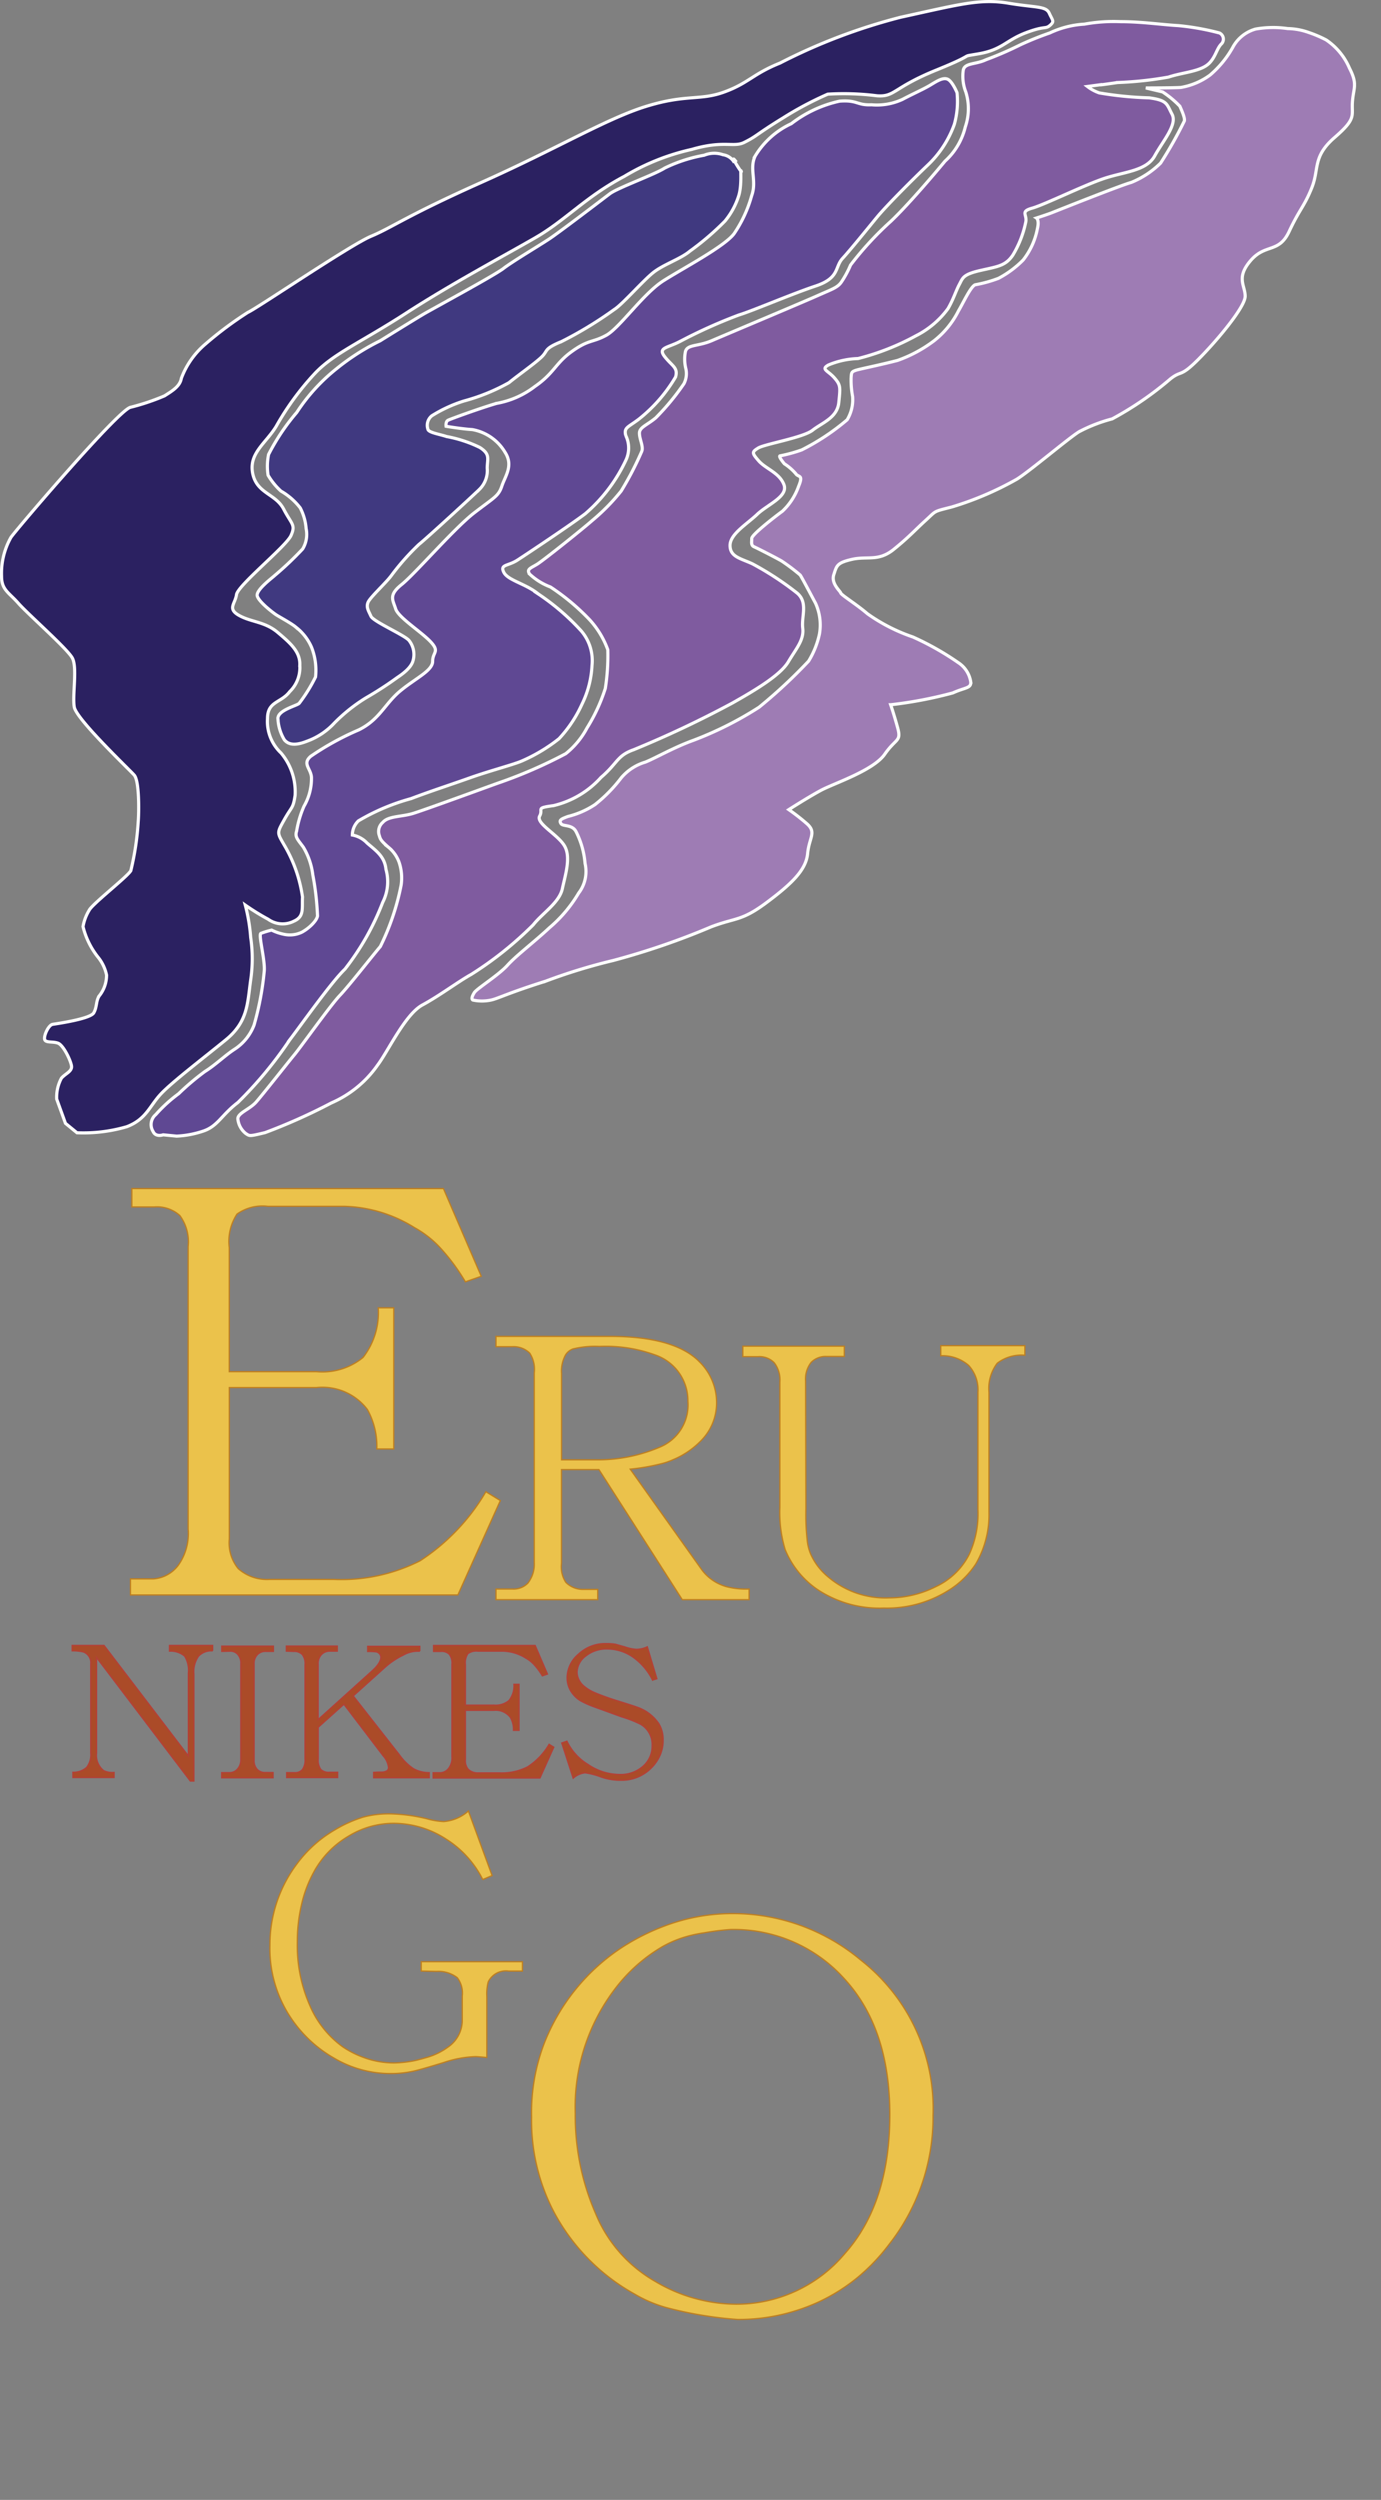 <svg xmlns="http://www.w3.org/2000/svg" xmlns:xlink="http://www.w3.org/1999/xlink" width="84" height="152" viewBox="0 0 84 152">
  <rect x="0" y="0" width="84" height="152" fill="#808080" stroke="none"/>
  <defs>
    <clipPath id="clip-path">
      <rect id="長方形_439" data-name="長方形 439" width="82.483" height="141.069" fill="none"/>
    </clipPath>
    <clipPath id="clip-logow">
      <rect width="84" height="152"/>
    </clipPath>
  </defs>
  <g id="logow" clip-path="url(#clip-logow)">
    <g id="グループ_2" data-name="グループ 2">
      <g id="グループ_1" data-name="グループ 1" clip-path="url(#clip-path)">
        <path id="パス_1" data-name="パス 1" d="M4.682,68.875l-.7-.574-.533-1.474a2.428,2.428,0,0,1,.287-1.27c.246-.286.655-.409.614-.737s-.491-1.269-.819-1.392-.778,0-.819-.246.246-.86.492-.9,2.293-.327,2.5-.7.123-.7.328-1.024a2.006,2.006,0,0,0,.45-1.27,2.552,2.552,0,0,0-.532-1.106,4.837,4.837,0,0,1-.9-1.842,2.851,2.851,0,0,1,.368-.983c.164-.369,2.335-2.048,2.539-2.417a16.9,16.9,0,0,0,.451-2.99c.041-.491.082-2.457-.246-2.825s-3.522-3.4-3.645-4.137.2-2.416-.123-2.99-2.7-2.662-3.276-3.317S.095,35.865.095,35.045A4.452,4.452,0,0,1,.668,32.67c.41-.573,6.43-7.618,7.249-7.9a13.754,13.754,0,0,0,2.089-.7c.451-.287.942-.574,1.024-1.065A5.049,5.049,0,0,1,12.5,20.916a22.02,22.02,0,0,1,2.581-1.925c.491-.2,6.225-4.1,7.494-4.628s2.13-1.229,6.717-3.277S36.914,7.2,39.33,6.459s3.236-.328,4.71-.86,1.761-1.106,3.4-1.762A35.1,35.1,0,0,1,54.77,1.052C58.333.274,59.6-.094,61.323.192s2.294.164,2.5.615.328.491.041.737-.286,0-1.474.451-1.434,1.023-2.826,1.269.086-.1-2.576.982C54.3,5.333,54.452,5.9,53.35,5.825a16.022,16.022,0,0,0-3-.1,20.507,20.507,0,0,0-2.69,1.426c-1.724,1.058-1.577,1.1-2.388,1.506-.655.328-1.229-.146-3.195.427a13.707,13.707,0,0,0-4.1,1.638c-2.335,1.228-3.564,2.662-5.406,3.727s-5.079,2.785-7.864,4.587-4.423,2.457-5.57,3.686a16.779,16.779,0,0,0-2.334,3.194c-.615,1.024-1.68,1.639-1.434,2.867s1.393,1.229,1.884,2.171.738.942.451,1.6-3.236,3.031-3.318,3.6-.573.86.164,1.27,1.556.368,2.335,1.024,1.392,1.187,1.351,2.006a2.037,2.037,0,0,1-.614,1.6c-.532.7-1.352.573-1.352,1.638a2.63,2.63,0,0,0,.82,2.089,3.659,3.659,0,0,1,.86,2.58c-.123.819-.2.655-.656,1.474s-.45.778,0,1.557A8.571,8.571,0,0,1,18.4,54.54c-.041.7.123,1.188-.532,1.474a1.515,1.515,0,0,1-1.557-.122,14.327,14.327,0,0,1-1.392-.86A10.836,10.836,0,0,1,15.248,57a8.858,8.858,0,0,1,0,2.581c-.2,1.433-.163,2.539-1.515,3.644S10.5,65.762,9.8,66.5s-.9,1.556-2.089,2.007a9.379,9.379,0,0,1-3.031.369" fill="#2b2161"/>
        <path id="パス_2" data-name="パス 2" d="M4.682,68.875l-.7-.574-.533-1.474a2.428,2.428,0,0,1,.287-1.27c.246-.286.655-.409.614-.737s-.491-1.269-.819-1.392-.778,0-.819-.246.246-.86.492-.9,2.293-.327,2.5-.7.123-.7.328-1.024a2.006,2.006,0,0,0,.45-1.27,2.552,2.552,0,0,0-.532-1.106,4.837,4.837,0,0,1-.9-1.842,2.851,2.851,0,0,1,.368-.983c.164-.369,2.335-2.048,2.539-2.417a16.9,16.9,0,0,0,.451-2.99c.041-.491.082-2.457-.246-2.825s-3.522-3.4-3.645-4.137.2-2.416-.123-2.99-2.7-2.662-3.276-3.317S.095,35.865.095,35.045A4.452,4.452,0,0,1,.668,32.67c.41-.573,6.43-7.618,7.249-7.9a13.754,13.754,0,0,0,2.089-.7c.451-.287.942-.574,1.024-1.065A5.049,5.049,0,0,1,12.5,20.916a22.02,22.02,0,0,1,2.581-1.925c.491-.2,6.225-4.1,7.494-4.628s2.13-1.229,6.717-3.277S36.914,7.2,39.33,6.459s3.236-.328,4.71-.86,1.761-1.106,3.4-1.762A35.1,35.1,0,0,1,54.77,1.052C58.333.274,59.6-.094,61.323.192s2.294.164,2.5.615.328.491.041.737-.286,0-1.474.451-1.434,1.023-2.826,1.269.086-.1-2.576.982C54.3,5.333,54.452,5.9,53.35,5.825a16.022,16.022,0,0,0-3-.1,20.507,20.507,0,0,0-2.69,1.426c-1.724,1.058-1.577,1.1-2.388,1.506-.655.328-1.229-.146-3.195.427a13.707,13.707,0,0,0-4.1,1.638c-2.335,1.228-3.564,2.662-5.406,3.727s-5.079,2.785-7.864,4.587-4.423,2.457-5.57,3.686a16.779,16.779,0,0,0-2.334,3.194c-.615,1.024-1.68,1.639-1.434,2.867s1.393,1.229,1.884,2.171.738.942.451,1.6-3.236,3.031-3.318,3.6-.573.86.164,1.27,1.556.368,2.335,1.024,1.392,1.187,1.351,2.006a2.037,2.037,0,0,1-.614,1.6c-.532.7-1.352.573-1.352,1.638a2.63,2.63,0,0,0,.82,2.089,3.659,3.659,0,0,1,.86,2.58c-.123.819-.2.655-.656,1.474s-.45.778,0,1.557A8.571,8.571,0,0,1,18.4,54.54c-.041.7.123,1.188-.532,1.474a1.515,1.515,0,0,1-1.557-.122,14.327,14.327,0,0,1-1.392-.86A10.836,10.836,0,0,1,15.248,57a8.858,8.858,0,0,1,0,2.581c-.2,1.433-.163,2.539-1.515,3.644S10.5,65.762,9.8,66.5s-.9,1.556-2.089,2.007A9.379,9.379,0,0,1,4.682,68.875Z" fill="none" stroke="#fff" stroke-width="0.191"/>
        <path id="パス_3" data-name="パス 3" d="M9.925,69s-.45.164-.614-.205a.788.788,0,0,1,.163-1.024A8.892,8.892,0,0,1,10.867,66.5a15.551,15.551,0,0,1,1.6-1.352c.656-.409,1.229-.983,1.8-1.351a3.038,3.038,0,0,0,1.188-1.475,17.894,17.894,0,0,0,.614-3.235c.082-.656-.368-2.253-.2-2.335a5.231,5.231,0,0,1,.655-.2,2.9,2.9,0,0,0,.7.245,1.686,1.686,0,0,0,1.147-.122c.45-.246.9-.7.942-.983a16.652,16.652,0,0,0-.287-2.5,4.31,4.31,0,0,0-.573-1.679c-.328-.451-.533-.615-.41-.983a6.241,6.241,0,0,1,.451-1.515,3.332,3.332,0,0,0,.45-1.761c-.041-.533-.573-.819-.041-1.27a16.962,16.962,0,0,1,2.908-1.6c1.27-.615,1.6-1.6,2.539-2.376s1.966-1.228,1.966-1.8.451-.573-.123-1.187-1.966-1.475-2.129-2.007-.451-.82.368-1.475,3.2-3.425,4.427-4.367,1.465-1.008,1.669-1.622.716-1.24.191-2.051a2.909,2.909,0,0,0-1.987-1.379c-.655-.041-1.6-.2-1.6-.2s-.041-.287.123-.369,1.966-.737,2.949-1.024A5.332,5.332,0,0,0,32.532,23.5c1.188-.82,1.229-1.393,2.253-2.13s1.269-.533,2.089-.983,2.253-2.539,3.481-3.317,3.727-2.089,4.3-2.867A7.819,7.819,0,0,0,45.72,11.9c.328-.9-.157-1.629.211-2.407a5.026,5.026,0,0,1,2.205-1.975,7.368,7.368,0,0,1,2.938-1.368c1.1-.081,1.035.262,1.936.221a3.7,3.7,0,0,0,1.884-.328c.614-.327,1.27-.614,1.679-.86s.778-.491,1.065-.368.573.819.573.819a5.176,5.176,0,0,1-.163,1.925,6.365,6.365,0,0,1-1.639,2.5c-.9.86-2.5,2.457-3.071,3.153s-1.6,1.967-2.089,2.5-.164,1.188-1.638,1.679-3.85,1.515-4.669,1.761a30.734,30.734,0,0,0-3.563,1.6c-.778.41-1.393.369-.942.942s.819.656.655,1.229A9.26,9.26,0,0,1,38.84,25.5c-.656.492-.9.492-.778.983a1.725,1.725,0,0,1,0,1.515A9.728,9.728,0,0,1,35.6,31.236c-.86.655-3.563,2.457-4.136,2.826s-1.065.245-.819.737,1.351.7,2.088,1.31a14.071,14.071,0,0,1,2.621,2.253,2.772,2.772,0,0,1,.656,2.088,6,6,0,0,1-.615,2.376,7.747,7.747,0,0,1-1.392,2.089,10.13,10.13,0,0,1-2.253,1.351c-.45.205-2.006.615-3.153,1.024s-2.417.819-3.6,1.27A12.98,12.98,0,0,0,21.8,49.911a1.211,1.211,0,0,0-.369.86,1.641,1.641,0,0,1,.9.492c.573.491,1.064.819,1.146,1.6a2.765,2.765,0,0,1-.2,2.007,15.752,15.752,0,0,1-2.294,4.054c-.819.779-2.7,3.44-3.358,4.3a24.373,24.373,0,0,1-3.154,3.809c-1.024.778-1.229,1.474-2.171,1.761a5.932,5.932,0,0,1-1.556.286Z" fill="#5f4893"/>
        <path id="パス_4" data-name="パス 4" d="M9.925,69s-.45.164-.614-.205a.788.788,0,0,1,.163-1.024A8.892,8.892,0,0,1,10.867,66.5a15.551,15.551,0,0,1,1.6-1.352c.656-.409,1.229-.983,1.8-1.351a3.038,3.038,0,0,0,1.188-1.475,17.894,17.894,0,0,0,.614-3.235c.082-.656-.368-2.253-.2-2.335a5.231,5.231,0,0,1,.655-.2,2.9,2.9,0,0,0,.7.245,1.686,1.686,0,0,0,1.147-.122c.45-.246.9-.7.942-.983a16.652,16.652,0,0,0-.287-2.5,4.31,4.31,0,0,0-.573-1.679c-.328-.451-.533-.615-.41-.983a6.241,6.241,0,0,1,.451-1.515,3.332,3.332,0,0,0,.45-1.761c-.041-.533-.573-.819-.041-1.27a16.962,16.962,0,0,1,2.908-1.6c1.27-.615,1.6-1.6,2.539-2.376s1.966-1.228,1.966-1.8.451-.573-.123-1.187-1.966-1.475-2.129-2.007-.451-.82.368-1.475,3.2-3.425,4.427-4.367,1.465-1.008,1.669-1.622.716-1.24.191-2.051a2.909,2.909,0,0,0-1.987-1.379c-.655-.041-1.6-.2-1.6-.2s-.041-.287.123-.369,1.966-.737,2.949-1.024A5.332,5.332,0,0,0,32.532,23.5c1.188-.82,1.229-1.393,2.253-2.13s1.269-.533,2.089-.983,2.253-2.539,3.481-3.317,3.727-2.089,4.3-2.867A7.819,7.819,0,0,0,45.72,11.9c.328-.9-.157-1.629.211-2.407a5.026,5.026,0,0,1,2.205-1.975,7.368,7.368,0,0,1,2.938-1.368c1.1-.081,1.035.262,1.936.221a3.7,3.7,0,0,0,1.884-.328c.614-.327,1.27-.614,1.679-.86s.778-.491,1.065-.368.573.819.573.819a5.176,5.176,0,0,1-.163,1.925,6.365,6.365,0,0,1-1.639,2.5c-.9.86-2.5,2.457-3.071,3.153s-1.6,1.967-2.089,2.5-.164,1.188-1.638,1.679-3.85,1.515-4.669,1.761a30.734,30.734,0,0,0-3.563,1.6c-.778.41-1.393.369-.942.942s.819.656.655,1.229A9.26,9.26,0,0,1,38.84,25.5c-.656.492-.9.492-.778.983a1.725,1.725,0,0,1,0,1.515A9.728,9.728,0,0,1,35.6,31.236c-.86.655-3.563,2.457-4.136,2.826s-1.065.245-.819.737,1.351.7,2.088,1.31a14.071,14.071,0,0,1,2.621,2.253,2.772,2.772,0,0,1,.656,2.088,6,6,0,0,1-.615,2.376,7.747,7.747,0,0,1-1.392,2.089,10.13,10.13,0,0,1-2.253,1.351c-.45.205-2.006.615-3.153,1.024s-2.417.819-3.6,1.27A12.98,12.98,0,0,0,21.8,49.911a1.211,1.211,0,0,0-.369.86,1.641,1.641,0,0,1,.9.492c.573.491,1.064.819,1.146,1.6a2.765,2.765,0,0,1-.2,2.007,15.752,15.752,0,0,1-2.294,4.054c-.819.779-2.7,3.44-3.358,4.3a24.373,24.373,0,0,1-3.154,3.809c-1.024.778-1.229,1.474-2.171,1.761a5.932,5.932,0,0,1-1.556.286Z" fill="none" stroke="#fff" stroke-width="0.191"/>
        <path id="パス_5" data-name="パス 5" d="M74.176,2.005a15.427,15.427,0,0,0-2.5-.447c-1.053-.06-2.226-.241-3.519-.241a9.992,9.992,0,0,0-2.2.151,5.686,5.686,0,0,0-2.106.537,18.746,18.746,0,0,0-1.8.726,20.929,20.929,0,0,1-2.075.9c-.632.3-1.293.181-1.384.632a2.622,2.622,0,0,0,.151,1.323,3.39,3.39,0,0,1-.03,2.136A4.1,4.1,0,0,1,57.48,9.8c-.721.872-2.315,2.736-3.308,3.669a19.508,19.508,0,0,0-2.436,2.646,6.056,6.056,0,0,1-.571,1.053c-.241.331-.571.421-1.444.812s-5.594,2.376-6.436,2.737-1.473.21-1.594.662a2.374,2.374,0,0,0,.03,1.052,1.353,1.353,0,0,1-.12.9,14.626,14.626,0,0,1-1.714,2.075c-.541.452-.993.572-.993.933s.241.781.151,1.082a19.28,19.28,0,0,1-1.263,2.436,12.457,12.457,0,0,1-1.775,1.805c-.541.481-2.947,2.406-3.338,2.646s-.662.3-.451.6a3.8,3.8,0,0,0,1.263.782,13.565,13.565,0,0,1,2.376,1.985,5.429,5.429,0,0,1,1.113,1.834,12.815,12.815,0,0,1-.151,2.346,10.529,10.529,0,0,1-1.113,2.406,4.977,4.977,0,0,1-1.293,1.564,28.7,28.7,0,0,1-4.15,1.8c-.752.271-4.451,1.624-5.143,1.835s-1.5.15-1.834.541a.732.732,0,0,0-.211.812c.06.211.09.3.541.692a2.1,2.1,0,0,1,.662.932,2.979,2.979,0,0,1,.12,1.384,14.765,14.765,0,0,1-1.263,3.729c-.511.6-1.894,2.376-2.466,2.977s-2.346,3.1-2.767,3.609S16.008,66.519,15.587,67s-1.2.692-1.113,1.083a1.285,1.285,0,0,0,.481.842c.241.15.181.18,1.173-.06a34.914,34.914,0,0,0,4.03-1.805,6.652,6.652,0,0,0,2.8-2.285c.661-.873,1.684-3.1,2.737-3.67s2.165-1.413,2.977-1.864a21.444,21.444,0,0,0,3.76-3.008c.571-.721,1.593-1.353,1.774-2.2s.541-1.925.12-2.617-1.744-1.353-1.5-1.8-.3-.481.842-.632a5.621,5.621,0,0,0,2.888-1.714c1.022-.872.962-1.323,1.985-1.684a63.822,63.822,0,0,0,5.984-2.827c1.444-.812,2.948-1.714,3.429-2.526s.962-1.324.872-2.045.361-1.594-.391-2.166a18.348,18.348,0,0,0-2.677-1.744c-.721-.331-1.353-.421-1.353-1.113s1.023-1.293,1.654-1.894,1.9-1.083,1.624-1.805-1.113-.962-1.534-1.444-.421-.541-.03-.782,2.737-.631,3.308-1.082,1.5-.752,1.594-1.684.121-1.053-.27-1.5-.842-.512-.361-.782a5.048,5.048,0,0,1,1.8-.391,14.992,14.992,0,0,0,3.519-1.383,5.463,5.463,0,0,0,1.955-1.655c.331-.571.481-1.082.691-1.473s.211-.6,1.264-.842,1.534-.271,1.985-.932a6.285,6.285,0,0,0,.782-1.985c.12-.482-.361-.662.391-.873s3.128-1.383,4.361-1.8,2.586-.451,3.1-1.383,1.384-1.9,1.053-2.527S71.014,6.1,69.9,5.949a21.383,21.383,0,0,1-3.037-.3,2.543,2.543,0,0,1-.722-.391l.9-.12s-.581.1.933-.12a22.078,22.078,0,0,0,3.1-.331c.9-.3,1.963-.33,2.478-.844C73.93,3.463,74,3,74.262,2.7a.416.416,0,0,0-.086-.7" fill="#7f5b9f"/>
        <path id="パス_6" data-name="パス 6" d="M74.176,2.005a15.427,15.427,0,0,0-2.5-.447c-1.053-.06-2.226-.241-3.519-.241a9.992,9.992,0,0,0-2.2.151,5.686,5.686,0,0,0-2.106.537,18.746,18.746,0,0,0-1.8.726,20.929,20.929,0,0,1-2.075.9c-.632.3-1.293.181-1.384.632a2.622,2.622,0,0,0,.151,1.323,3.39,3.39,0,0,1-.03,2.136A4.1,4.1,0,0,1,57.48,9.8c-.721.872-2.315,2.736-3.308,3.669a19.508,19.508,0,0,0-2.436,2.646,6.056,6.056,0,0,1-.571,1.053c-.241.331-.571.421-1.444.812s-5.594,2.376-6.436,2.737-1.473.21-1.594.662a2.374,2.374,0,0,0,.03,1.052,1.353,1.353,0,0,1-.12.9,14.626,14.626,0,0,1-1.714,2.075c-.541.452-.993.572-.993.933s.241.781.151,1.082a19.28,19.28,0,0,1-1.263,2.436,12.457,12.457,0,0,1-1.775,1.805c-.541.481-2.947,2.406-3.338,2.646s-.662.3-.451.6a3.8,3.8,0,0,0,1.263.782,13.565,13.565,0,0,1,2.376,1.985,5.429,5.429,0,0,1,1.113,1.834,12.815,12.815,0,0,1-.151,2.346,10.529,10.529,0,0,1-1.113,2.406,4.977,4.977,0,0,1-1.293,1.564,28.7,28.7,0,0,1-4.15,1.8c-.752.271-4.451,1.624-5.143,1.835s-1.5.15-1.834.541a.732.732,0,0,0-.211.812c.06.211.09.3.541.692a2.1,2.1,0,0,1,.662.932,2.979,2.979,0,0,1,.12,1.384,14.765,14.765,0,0,1-1.263,3.729c-.511.6-1.894,2.376-2.466,2.977s-2.346,3.1-2.767,3.609S16.008,66.519,15.587,67s-1.2.692-1.113,1.083a1.285,1.285,0,0,0,.481.842c.241.15.181.18,1.173-.06a34.914,34.914,0,0,0,4.03-1.805,6.652,6.652,0,0,0,2.8-2.285c.661-.873,1.684-3.1,2.737-3.67s2.165-1.413,2.977-1.864a21.444,21.444,0,0,0,3.76-3.008c.571-.721,1.593-1.353,1.774-2.2s.541-1.925.12-2.617-1.744-1.353-1.5-1.8-.3-.481.842-.632a5.621,5.621,0,0,0,2.888-1.714c1.022-.872.962-1.323,1.985-1.684a63.822,63.822,0,0,0,5.984-2.827c1.444-.812,2.948-1.714,3.429-2.526s.962-1.324.872-2.045.361-1.594-.391-2.166a18.348,18.348,0,0,0-2.677-1.744c-.721-.331-1.353-.421-1.353-1.113s1.023-1.293,1.654-1.894,1.9-1.083,1.624-1.805-1.113-.962-1.534-1.444-.421-.541-.03-.782,2.737-.631,3.308-1.082,1.5-.752,1.594-1.684.121-1.053-.27-1.5-.842-.512-.361-.782a5.048,5.048,0,0,1,1.8-.391,14.992,14.992,0,0,0,3.519-1.383,5.463,5.463,0,0,0,1.955-1.655c.331-.571.481-1.082.691-1.473s.211-.6,1.264-.842,1.534-.271,1.985-.932a6.285,6.285,0,0,0,.782-1.985c.12-.482-.361-.662.391-.873s3.128-1.383,4.361-1.8,2.586-.451,3.1-1.383,1.384-1.9,1.053-2.527S71.014,6.1,69.9,5.949a21.383,21.383,0,0,1-3.037-.3,2.543,2.543,0,0,1-.722-.391l.9-.12s-.581.1.933-.12a22.078,22.078,0,0,0,3.1-.331c.9-.3,1.963-.33,2.478-.844C73.93,3.463,74,3,74.262,2.7A.416.416,0,0,0,74.176,2.005Z" fill="none" stroke="#fff" stroke-width="0.191"/>
        <path id="パス_7" data-name="パス 7" d="M79.616,1.979a3.972,3.972,0,0,0-1.293-.241,6.062,6.062,0,0,0-1.955.03,2.266,2.266,0,0,0-1.347,1.045A6.17,6.17,0,0,1,73.6,4.565a4.188,4.188,0,0,1-1.774.752c-.481.031-2.131.031-2.131.031l1.018.24a5.953,5.953,0,0,1,1.053.872c.09.211.33.722.27.9a24.7,24.7,0,0,1-1.443,2.557,5.477,5.477,0,0,1-1.775,1.172c-.661.181-4.511,1.715-4.812,1.835s-.962.331-.962.331.18.12.06.631a4.414,4.414,0,0,1-.872,1.925,6.04,6.04,0,0,1-1.5,1.113,7.9,7.9,0,0,1-1.413.391c-.271.09-.752,1.143-1.023,1.594a5.342,5.342,0,0,1-1.474,1.805,8.205,8.205,0,0,1-2.225,1.2c-.932.24-1.8.42-2.316.541s-.481.18-.511.481a5.425,5.425,0,0,0,.09,1.173,2.365,2.365,0,0,1-.331,1.414,13.769,13.769,0,0,1-2.767,1.834,9.107,9.107,0,0,1-1.323.361c-.09.06.271.481.271.481a3.239,3.239,0,0,1,.692.6c.15.24.481.03.18.752a3.837,3.837,0,0,1-.992,1.533c-.331.241-1.865,1.414-1.865,1.654s-.06.421.15.512,1.5.752,1.684.872a11.818,11.818,0,0,1,1.113.842c.09.12.752,1.383.933,1.714a3.211,3.211,0,0,1,.24,1.865,5.283,5.283,0,0,1-.661,1.654A31.068,31.068,0,0,1,46.173,43a21.424,21.424,0,0,1-4,2.015c-1.173.421-2.315,1.082-2.917,1.323a3.057,3.057,0,0,0-1.474.962,9,9,0,0,1-1.594,1.624,5.287,5.287,0,0,1-1.654.722c-.391.15-.541.21-.421.421s.692.03.933.512a5.261,5.261,0,0,1,.541,1.924,2.155,2.155,0,0,1-.391,1.8,8.266,8.266,0,0,1-1.774,2.105c-.933.872-2.015,1.684-2.557,2.285S29,60.113,28.85,60.354s-.18.391-.09.451a2.647,2.647,0,0,0,1.113,0c.421-.091,1.022-.422,3.308-1.143A34.505,34.505,0,0,1,37.3,58.4a44.791,44.791,0,0,0,5.955-2.045c1.5-.572,1.835-.331,3.368-1.474s2.406-1.985,2.5-2.978.571-1.292-.061-1.834a12.624,12.624,0,0,0-1.082-.842s1.173-.752,1.955-1.173,3.187-1.2,3.879-2.195,1.023-.752.782-1.625-.421-1.383-.421-1.383a25.528,25.528,0,0,0,3.789-.722c.722-.331,1.113-.271,1.083-.661a1.711,1.711,0,0,0-.752-1.173,17.168,17.168,0,0,0-2.766-1.564,10.7,10.7,0,0,1-2.767-1.414c-.662-.571-1.594-1.142-1.624-1.263s-.6-.571-.422-1.113.181-.721,1.113-.932,1.594.151,2.526-.6,1.294-1.173,1.955-1.774.421-.512,1.594-.812a19.239,19.239,0,0,0,3.94-1.684c.782-.482,3.158-2.5,3.79-2.888a9.342,9.342,0,0,1,2.014-.781,19.961,19.961,0,0,0,3.549-2.437c.692-.541.572-.06,1.684-1.173s2.857-3.188,2.857-3.849-.571-1.113.331-2.165,1.714-.421,2.346-1.775.932-1.534,1.384-2.676.03-1.865,1.383-3.038S82.2,7.062,82.263,6.19s.33-1.053-.181-2.045A3.931,3.931,0,0,0,80.669,2.43a7.192,7.192,0,0,0-1.053-.451" fill="#9e7cb4"/>
        <path id="パス_8" data-name="パス 8" d="M79.616,1.979a3.972,3.972,0,0,0-1.293-.241,6.062,6.062,0,0,0-1.955.03,2.266,2.266,0,0,0-1.347,1.045A6.17,6.17,0,0,1,73.6,4.565a4.188,4.188,0,0,1-1.774.752c-.481.031-2.131.031-2.131.031l1.018.24a5.953,5.953,0,0,1,1.053.872c.09.211.33.722.27.9a24.7,24.7,0,0,1-1.443,2.557,5.477,5.477,0,0,1-1.775,1.172c-.661.181-4.511,1.715-4.812,1.835s-.962.331-.962.331.18.12.06.631a4.414,4.414,0,0,1-.872,1.925,6.04,6.04,0,0,1-1.5,1.113,7.9,7.9,0,0,1-1.413.391c-.271.09-.752,1.143-1.023,1.594a5.342,5.342,0,0,1-1.474,1.805,8.205,8.205,0,0,1-2.225,1.2c-.932.24-1.8.42-2.316.541s-.481.18-.511.481a5.425,5.425,0,0,0,.09,1.173,2.365,2.365,0,0,1-.331,1.414,13.769,13.769,0,0,1-2.767,1.834,9.107,9.107,0,0,1-1.323.361c-.09.06.271.481.271.481a3.239,3.239,0,0,1,.692.6c.15.24.481.03.18.752a3.837,3.837,0,0,1-.992,1.533c-.331.241-1.865,1.414-1.865,1.654s-.06.421.15.512,1.5.752,1.684.872a11.818,11.818,0,0,1,1.113.842c.09.12.752,1.383.933,1.714a3.211,3.211,0,0,1,.24,1.865,5.283,5.283,0,0,1-.661,1.654A31.068,31.068,0,0,1,46.173,43a21.424,21.424,0,0,1-4,2.015c-1.173.421-2.315,1.082-2.917,1.323a3.057,3.057,0,0,0-1.474.962,9,9,0,0,1-1.594,1.624,5.287,5.287,0,0,1-1.654.722c-.391.15-.541.21-.421.421s.692.03.933.512a5.261,5.261,0,0,1,.541,1.924,2.155,2.155,0,0,1-.391,1.8,8.266,8.266,0,0,1-1.774,2.105c-.933.872-2.015,1.684-2.557,2.285S29,60.113,28.85,60.354s-.18.391-.09.451a2.647,2.647,0,0,0,1.113,0c.421-.091,1.022-.422,3.308-1.143A34.505,34.505,0,0,1,37.3,58.4a44.791,44.791,0,0,0,5.955-2.045c1.5-.572,1.835-.331,3.368-1.474s2.406-1.985,2.5-2.978.571-1.292-.061-1.834a12.624,12.624,0,0,0-1.082-.842s1.173-.752,1.955-1.173,3.187-1.2,3.879-2.195,1.023-.752.782-1.625-.421-1.383-.421-1.383a25.528,25.528,0,0,0,3.789-.722c.722-.331,1.113-.271,1.083-.661a1.711,1.711,0,0,0-.752-1.173,17.168,17.168,0,0,0-2.766-1.564,10.7,10.7,0,0,1-2.767-1.414c-.662-.571-1.594-1.142-1.624-1.263s-.6-.571-.422-1.113.181-.721,1.113-.932,1.594.151,2.526-.6,1.294-1.173,1.955-1.774.421-.512,1.594-.812a19.239,19.239,0,0,0,3.94-1.684c.782-.482,3.158-2.5,3.79-2.888a9.342,9.342,0,0,1,2.014-.781,19.961,19.961,0,0,0,3.549-2.437c.692-.541.572-.06,1.684-1.173s2.857-3.188,2.857-3.849-.571-1.113.331-2.165,1.714-.421,2.346-1.775.932-1.534,1.384-2.676.03-1.865,1.383-3.038S82.2,7.062,82.263,6.19s.33-1.053-.181-2.045A3.931,3.931,0,0,0,80.669,2.43,7.192,7.192,0,0,0,79.616,1.979Z" fill="none" stroke="#fff" stroke-width="0.191"/>
        <path id="パス_9" data-name="パス 9" d="M44.669,9.889a.939.939,0,0,0-.692-.481,1.617,1.617,0,0,0-1.142.03,9.016,9.016,0,0,0-2.406.782c-.6.39-2.858,1.2-3.339,1.564S34.053,14.1,33.421,14.52s-2.255,1.384-2.8,1.805-4.331,2.466-4.842,2.767-2.165,1.323-2.646,1.624a14.185,14.185,0,0,0-2.677,1.714,11.26,11.26,0,0,0-2.406,2.647,13.079,13.079,0,0,0-1.714,2.556,3.632,3.632,0,0,0-.03,1.263,4.162,4.162,0,0,0,.782.962,4.039,4.039,0,0,1,1.173,1.023,3.275,3.275,0,0,1,.36,1.263,1.717,1.717,0,0,1-.21,1.233A19.852,19.852,0,0,1,16.7,35c-.121.12-1.143.872-1.053,1.233s.963,1.023,1.143,1.143.962.541,1.2.752a3.1,3.1,0,0,1,.962,1.233,3.81,3.81,0,0,1,.241,1.8,9.683,9.683,0,0,1-.993,1.6c-.12.15-1.353.42-1.293.962a2.718,2.718,0,0,0,.391,1.263c.181.21.511.421,1.353.09a4.22,4.22,0,0,0,1.685-1.113,10.145,10.145,0,0,1,1.925-1.533A21.352,21.352,0,0,0,24.158,41.2c.271-.181.842-.572.963-1.023a1.369,1.369,0,0,0-.241-1.233c-.271-.331-2.166-1.143-2.316-1.474s-.3-.541-.18-.842S23.466,35.452,23.8,35a14.6,14.6,0,0,1,1.684-1.9c.422-.33,3.369-3.037,3.7-3.368a1.6,1.6,0,0,0,.451-1.263c0-.572.21-.842-.451-1.263a7.783,7.783,0,0,0-2.015-.662c-.452-.15-1.113-.241-1.143-.451a.742.742,0,0,1,.24-.812,8.362,8.362,0,0,1,1.955-.9,11.961,11.961,0,0,0,2.737-1.113c.631-.511,1.5-1.113,1.955-1.534s.12-.511,1.233-.962a23.477,23.477,0,0,0,3.218-1.955c.481-.3,1.714-1.714,2.346-2.226s1.684-.841,2.255-1.323A16.5,16.5,0,0,0,44.1,13.438a4.591,4.591,0,0,0,.842-1.564c.21-.722.06-1.745.15-1.444.04.132-.831-1.253-.3-.571" fill="#403980"/>
        <path id="パス_10" data-name="パス 10" d="M44.669,9.889a.939.939,0,0,0-.692-.481,1.617,1.617,0,0,0-1.142.03,9.016,9.016,0,0,0-2.406.782c-.6.39-2.858,1.2-3.339,1.564S34.053,14.1,33.421,14.52s-2.255,1.384-2.8,1.805-4.331,2.466-4.842,2.767-2.165,1.323-2.646,1.624a14.185,14.185,0,0,0-2.677,1.714,11.26,11.26,0,0,0-2.406,2.647,13.079,13.079,0,0,0-1.714,2.556,3.632,3.632,0,0,0-.03,1.263,4.162,4.162,0,0,0,.782.962,4.039,4.039,0,0,1,1.173,1.023,3.275,3.275,0,0,1,.36,1.263,1.717,1.717,0,0,1-.21,1.233A19.852,19.852,0,0,1,16.7,35c-.121.12-1.143.872-1.053,1.233s.963,1.023,1.143,1.143.962.541,1.2.752a3.1,3.1,0,0,1,.962,1.233,3.81,3.81,0,0,1,.241,1.8,9.683,9.683,0,0,1-.993,1.6c-.12.15-1.353.42-1.293.962a2.718,2.718,0,0,0,.391,1.263c.181.21.511.421,1.353.09a4.22,4.22,0,0,0,1.685-1.113,10.145,10.145,0,0,1,1.925-1.533A21.352,21.352,0,0,0,24.158,41.2c.271-.181.842-.572.963-1.023a1.369,1.369,0,0,0-.241-1.233c-.271-.331-2.166-1.143-2.316-1.474s-.3-.541-.18-.842S23.466,35.452,23.8,35a14.6,14.6,0,0,1,1.684-1.9c.422-.33,3.369-3.037,3.7-3.368a1.6,1.6,0,0,0,.451-1.263c0-.572.21-.842-.451-1.263a7.783,7.783,0,0,0-2.015-.662c-.452-.15-1.113-.241-1.143-.451a.742.742,0,0,1,.24-.812,8.362,8.362,0,0,1,1.955-.9,11.961,11.961,0,0,0,2.737-1.113c.631-.511,1.5-1.113,1.955-1.534s.12-.511,1.233-.962a23.477,23.477,0,0,0,3.218-1.955c.481-.3,1.714-1.714,2.346-2.226s1.684-.841,2.255-1.323A16.5,16.5,0,0,0,44.1,13.438a4.591,4.591,0,0,0,.842-1.564c.21-.722.06-1.745.15-1.444.04.132-.831-1.253-.3-.571" fill="none" stroke="#fff" stroke-width="0.191"/>
        <path id="パス_11" data-name="パス 11" d="M29.555,90.7l.878.538-2.583,5.74H7.935V96h1.4a2.074,2.074,0,0,0,1.52-.843,3.315,3.315,0,0,0,.59-2.176v-17.2a2.7,2.7,0,0,0-.506-1.874,2.075,2.075,0,0,0-1.553-.522H8.02V72.268H26.972l2.3,5.333-.964.337a12.4,12.4,0,0,0-1.536-2.075,6.225,6.225,0,0,0-1.552-1.216,8.451,8.451,0,0,0-4.287-1.3H16.29a2.67,2.67,0,0,0-1.874.472,3.037,3.037,0,0,0-.472,2.043V83.4h5.3a3.911,3.911,0,0,0,2.836-.859,4.424,4.424,0,0,0,.927-3.021h.945V88.1H22.922a4.627,4.627,0,0,0-.575-2.4,3.438,3.438,0,0,0-3.1-1.332h-5.3v9.2a2.484,2.484,0,0,0,.54,1.806,2.628,2.628,0,0,0,1.89.659h3.933A10.607,10.607,0,0,0,25.554,94.9a12.655,12.655,0,0,0,4-4.2" fill="#ebc24b"/>
        <path id="パス_12" data-name="パス 12" d="M29.555,90.7l.878.538-2.583,5.74H7.935V96h1.4a2.074,2.074,0,0,0,1.52-.843,3.315,3.315,0,0,0,.59-2.176v-17.2a2.7,2.7,0,0,0-.506-1.874,2.075,2.075,0,0,0-1.553-.522H8.02V72.268H26.972l2.3,5.333-.964.337a12.4,12.4,0,0,0-1.536-2.075,6.225,6.225,0,0,0-1.552-1.216,8.451,8.451,0,0,0-4.287-1.3H16.29a2.67,2.67,0,0,0-1.874.472,3.037,3.037,0,0,0-.472,2.043V83.4h5.3a3.911,3.911,0,0,0,2.836-.859,4.424,4.424,0,0,0,.927-3.021h.945V88.1H22.922a4.627,4.627,0,0,0-.575-2.4,3.438,3.438,0,0,0-3.1-1.332h-5.3v9.2a2.484,2.484,0,0,0,.54,1.806,2.628,2.628,0,0,0,1.89.659h3.933A10.607,10.607,0,0,0,25.554,94.9,12.655,12.655,0,0,0,29.555,90.7Z" fill="none" stroke="#be7f21" stroke-width="0.078"/>
        <path id="パス_13" data-name="パス 13" d="M36.357,96.639v.625H30.169v-.648h.978a1.227,1.227,0,0,0,.956-.351,1.858,1.858,0,0,0,.393-1.25V83.474a1.8,1.8,0,0,0-.274-1.2,1.411,1.411,0,0,0-1.075-.392h-.978v-.627h6.913q3.948,0,5.463,1.547a3.481,3.481,0,0,1,1.042,2.5,3.262,3.262,0,0,1-.943,2.293,5.115,5.115,0,0,1-1.691,1.152,4.287,4.287,0,0,1-.779.264,13.014,13.014,0,0,1-1.841.317L42.7,95.464a2.807,2.807,0,0,0,1.493,1.011,4.723,4.723,0,0,0,1.371.141v.648H41.5l-5.069-7.909H34.153v5.693a1.749,1.749,0,0,0,.262,1.162,1.465,1.465,0,0,0,1.088.429Zm-2.2-13.186v5.308h2.1A9.587,9.587,0,0,0,40.11,88a2.774,2.774,0,0,0,1.733-2.8,2.939,2.939,0,0,0-2-2.819,8.8,8.8,0,0,0-3.378-.516,5.592,5.592,0,0,0-1.614.154.878.878,0,0,0-.45.362,2.055,2.055,0,0,0-.251,1.065" fill="#ebc24b"/>
        <path id="パス_14" data-name="パス 14" d="M36.357,96.639v.625H30.169v-.648h.978a1.227,1.227,0,0,0,.956-.351,1.858,1.858,0,0,0,.393-1.25V83.474a1.8,1.8,0,0,0-.274-1.2,1.411,1.411,0,0,0-1.075-.392h-.978v-.627h6.913q3.948,0,5.463,1.547a3.481,3.481,0,0,1,1.042,2.5,3.262,3.262,0,0,1-.943,2.293,5.115,5.115,0,0,1-1.691,1.152,4.287,4.287,0,0,1-.779.264,13.014,13.014,0,0,1-1.841.317L42.7,95.464a2.807,2.807,0,0,0,1.493,1.011,4.723,4.723,0,0,0,1.371.141v.648H41.5l-5.069-7.909H34.153v5.693a1.749,1.749,0,0,0,.262,1.162,1.465,1.465,0,0,0,1.088.429Zm-2.2-13.186v5.308h2.1A9.587,9.587,0,0,0,40.11,88a2.774,2.774,0,0,0,1.733-2.8,2.939,2.939,0,0,0-2-2.819,8.8,8.8,0,0,0-3.378-.516,5.592,5.592,0,0,0-1.614.154.878.878,0,0,0-.45.362A2.055,2.055,0,0,0,34.153,83.453Z" fill="none" stroke="#be7f21" stroke-width="0.078"/>
        <path id="パス_15" data-name="パス 15" d="M46.11,82.488h-.927v-.636h6.172v.624H50.278a1.241,1.241,0,0,0-.936.356A1.628,1.628,0,0,0,49,83.963l.021,7.765a14.222,14.222,0,0,0,.076,1.915,2.92,2.92,0,0,0,.2.819,3.784,3.784,0,0,0,1.077,1.421,5.369,5.369,0,0,0,3.7,1.272,6.332,6.332,0,0,0,2.843-.679A4.307,4.307,0,0,0,58.958,94.5a5.894,5.894,0,0,0,.526-2.713V84.65a2.2,2.2,0,0,0-.56-1.625,2.412,2.412,0,0,0-1.7-.591V81.82h5.114V82.4a2.439,2.439,0,0,0-1.678.484,2.536,2.536,0,0,0-.506,1.765v7.3a5.931,5.931,0,0,1-.808,3.154,5.339,5.339,0,0,1-1.682,1.615,7.047,7.047,0,0,1-3.908,1.056,6.852,6.852,0,0,1-3.888-1.033,5.423,5.423,0,0,1-2.11-2.522,7.814,7.814,0,0,1-.322-2.573V84.027a1.7,1.7,0,0,0-.347-1.174,1.258,1.258,0,0,0-.979-.365" fill="#ebc24b"/>
        <path id="パス_16" data-name="パス 16" d="M46.11,82.488h-.927v-.636h6.172v.624H50.278a1.241,1.241,0,0,0-.936.356A1.628,1.628,0,0,0,49,83.963l.021,7.765a14.222,14.222,0,0,0,.076,1.915,2.92,2.92,0,0,0,.2.819,3.784,3.784,0,0,0,1.077,1.421,5.369,5.369,0,0,0,3.7,1.272,6.332,6.332,0,0,0,2.843-.679A4.307,4.307,0,0,0,58.958,94.5a5.894,5.894,0,0,0,.526-2.713V84.65a2.2,2.2,0,0,0-.56-1.625,2.412,2.412,0,0,0-1.7-.591V81.82h5.114V82.4a2.439,2.439,0,0,0-1.678.484,2.536,2.536,0,0,0-.506,1.765v7.3a5.931,5.931,0,0,1-.808,3.154,5.339,5.339,0,0,1-1.682,1.615,7.047,7.047,0,0,1-3.908,1.056,6.852,6.852,0,0,1-3.888-1.033,5.423,5.423,0,0,1-2.11-2.522,7.814,7.814,0,0,1-.322-2.573V84.027a1.7,1.7,0,0,0-.347-1.174A1.258,1.258,0,0,0,46.11,82.488Z" fill="none" stroke="#be7f21" stroke-width="0.078"/>
        <path id="パス_17" data-name="パス 17" d="M29.611,121.4v3.7c-.408-.036-.628-.053-.663-.053a6.643,6.643,0,0,0-1.957.359c-.982.3-1.607.479-1.883.534a6.277,6.277,0,0,1-1.377.138,6.734,6.734,0,0,1-3.388-.926,7.837,7.837,0,0,1-2.786-2.672,7.592,7.592,0,0,1-1.138-4.219,8.18,8.18,0,0,1,1.651-4.943,7.617,7.617,0,0,1,2.294-2.054,7.816,7.816,0,0,1,1.725-.777,6.025,6.025,0,0,1,1.642-.2,10.4,10.4,0,0,1,2.24.3,4.4,4.4,0,0,0,1.02.169,2.558,2.558,0,0,0,1.5-.643l1.441,3.925-.568.242a6.187,6.187,0,0,0-2.251-2.472,5.871,5.871,0,0,0-3.2-.947,5.273,5.273,0,0,0-2.745.8,5.629,5.629,0,0,0-2.094,2.189,7.485,7.485,0,0,0-.738,1.977,9.81,9.81,0,0,0-.253,2.251,9.087,9.087,0,0,0,.79,3.925,5.993,5.993,0,0,0,1.988,2.46,5.877,5.877,0,0,0,1.188.611,5.388,5.388,0,0,0,1.915.358,7.156,7.156,0,0,0,1.306-.148c.2-.05.438-.113.7-.189a4.065,4.065,0,0,0,1.273-.621,1.989,1.989,0,0,0,.874-1.567v-1.547a1.523,1.523,0,0,0-.306-1.115,1.884,1.884,0,0,0-1.252-.378l-.936-.022v-.567h6.154v.567h-.841a1.2,1.2,0,0,0-1.241.662,2.938,2.938,0,0,0-.085.884" fill="#ebc24b"/>
        <path id="パス_18" data-name="パス 18" d="M29.611,121.4v3.7c-.408-.036-.628-.053-.663-.053a6.643,6.643,0,0,0-1.957.359c-.982.3-1.607.479-1.883.534a6.277,6.277,0,0,1-1.377.138,6.734,6.734,0,0,1-3.388-.926,7.837,7.837,0,0,1-2.786-2.672,7.592,7.592,0,0,1-1.138-4.219,8.18,8.18,0,0,1,1.651-4.943,7.617,7.617,0,0,1,2.294-2.054,7.816,7.816,0,0,1,1.725-.777,6.025,6.025,0,0,1,1.642-.2,10.4,10.4,0,0,1,2.24.3,4.4,4.4,0,0,0,1.02.169,2.558,2.558,0,0,0,1.5-.643l1.441,3.925-.568.242a6.187,6.187,0,0,0-2.251-2.472,5.871,5.871,0,0,0-3.2-.947,5.273,5.273,0,0,0-2.745.8,5.629,5.629,0,0,0-2.094,2.189,7.485,7.485,0,0,0-.738,1.977,9.81,9.81,0,0,0-.253,2.251,9.087,9.087,0,0,0,.79,3.925,5.993,5.993,0,0,0,1.988,2.46,5.877,5.877,0,0,0,1.188.611,5.388,5.388,0,0,0,1.915.358,7.156,7.156,0,0,0,1.306-.148c.2-.05.438-.113.7-.189a4.065,4.065,0,0,0,1.273-.621,1.989,1.989,0,0,0,.874-1.567v-1.547a1.523,1.523,0,0,0-.306-1.115,1.884,1.884,0,0,0-1.252-.378l-.936-.022v-.567h6.154v.567h-.841a1.2,1.2,0,0,0-1.241.662A2.938,2.938,0,0,0,29.611,121.4Z" fill="none" stroke="#be7f21" stroke-width="0.078"/>
        <path id="パス_19" data-name="パス 19" d="M44.873,141.029a23.567,23.567,0,0,1-4.334-.72,8.008,8.008,0,0,1-1.935-.822,12.347,12.347,0,0,1-4.924-5.019,12,12,0,0,1-1.346-5.728,11.843,11.843,0,0,1,.755-4.462,12.364,12.364,0,0,1,4.628-5.793,13.422,13.422,0,0,1,2.707-1.38,11.7,11.7,0,0,1,4.168-.754,12.127,12.127,0,0,1,7.779,2.839,11.465,11.465,0,0,1,4.382,9.437,12.518,12.518,0,0,1-2.691,7.859,11.968,11.968,0,0,1-1.936,2.02,11.294,11.294,0,0,1-2.266,1.427,11.678,11.678,0,0,1-4.987,1.1m-.461-23.71a15.554,15.554,0,0,0-1.575.2,7.807,7.807,0,0,0-1.3.295,6.688,6.688,0,0,0-1.232.539,9.862,9.862,0,0,0-2.886,2.562,11.859,11.859,0,0,0-2.43,7.6,14.823,14.823,0,0,0,1.231,6.056,8.443,8.443,0,0,0,3.643,4.151,9.706,9.706,0,0,0,4.857,1.379A8.607,8.607,0,0,0,51.4,137.01q2.726-3.067,2.724-8.435,0-5.249-2.758-8.253a9.036,9.036,0,0,0-6.957-3" fill="#ebc24b"/>
        <path id="パス_20" data-name="パス 20" d="M44.873,141.029a23.567,23.567,0,0,1-4.334-.72,8.008,8.008,0,0,1-1.935-.822,12.347,12.347,0,0,1-4.924-5.019,12,12,0,0,1-1.346-5.728,11.843,11.843,0,0,1,.755-4.462,12.364,12.364,0,0,1,4.628-5.793,13.422,13.422,0,0,1,2.707-1.38,11.7,11.7,0,0,1,4.168-.754,12.127,12.127,0,0,1,7.779,2.839,11.465,11.465,0,0,1,4.382,9.437,12.518,12.518,0,0,1-2.691,7.859,11.968,11.968,0,0,1-1.936,2.02,11.294,11.294,0,0,1-2.266,1.427A11.678,11.678,0,0,1,44.873,141.029Zm-.461-23.71a15.554,15.554,0,0,0-1.575.2,7.807,7.807,0,0,0-1.3.295,6.688,6.688,0,0,0-1.232.539,9.862,9.862,0,0,0-2.886,2.562,11.859,11.859,0,0,0-2.43,7.6,14.823,14.823,0,0,0,1.231,6.056,8.443,8.443,0,0,0,3.643,4.151,9.706,9.706,0,0,0,4.857,1.379A8.607,8.607,0,0,0,51.4,137.01q2.726-3.067,2.724-8.435,0-5.249-2.758-8.253A9.036,9.036,0,0,0,44.412,117.319Z" fill="none" stroke="#be7f21" stroke-width="0.078"/>
        <path id="パス_21" data-name="パス 21" d="M6.939,107.768v.308H4.434v-.319a1.184,1.184,0,0,0,.832-.293,1.231,1.231,0,0,0,.253-.886v-5.405a.692.692,0,0,0-.446-.728,2.725,2.725,0,0,0-.683-.071v-.329H6.329l5.129,6.721v-5.037a1.645,1.645,0,0,0-.231-1.036,1.332,1.332,0,0,0-.917-.3v-.346h2.624v.329a1.086,1.086,0,0,0-.859.326,1.669,1.669,0,0,0-.281,1.1v6.489h-.22l-5.7-7.509v5.814a1.18,1.18,0,0,0,.434,1.063,1.23,1.23,0,0,0,.628.116" fill="#ab4b28"/>
        <path id="パス_22" data-name="パス 22" d="M6.939,107.768v.308H4.434v-.319a1.184,1.184,0,0,0,.832-.293,1.231,1.231,0,0,0,.253-.886v-5.405a.692.692,0,0,0-.446-.728,2.725,2.725,0,0,0-.683-.071v-.329H6.329l5.129,6.721v-5.037a1.645,1.645,0,0,0-.231-1.036,1.332,1.332,0,0,0-.917-.3v-.346h2.624v.329a1.086,1.086,0,0,0-.859.326,1.669,1.669,0,0,0-.281,1.1v6.489h-.22l-5.7-7.509v5.814a1.18,1.18,0,0,0,.434,1.063A1.23,1.23,0,0,0,6.939,107.768Z" fill="none" stroke="#b34037" stroke-width="0.078"/>
        <path id="パス_23" data-name="パス 23" d="M16.611,107.775v.319H13.485v-.313h.478a.64.64,0,0,0,.484-.221.856.856,0,0,0,.2-.583v-5.786a.821.821,0,0,0-.186-.6.614.614,0,0,0-.49-.194l-.483.012v-.32h3.143v.32h-.463a.679.679,0,0,0-.512.2.775.775,0,0,0-.2.573V107a.793.793,0,0,0,.187.579.638.638,0,0,0,.487.193Z" fill="#ab4b28"/>
        <path id="パス_24" data-name="パス 24" d="M16.611,107.775v.319H13.485v-.313h.478a.64.64,0,0,0,.484-.221.856.856,0,0,0,.2-.583v-5.786a.821.821,0,0,0-.186-.6.614.614,0,0,0-.49-.194l-.483.012v-.32h3.143v.32h-.463a.679.679,0,0,0-.512.2.775.775,0,0,0-.2.573V107a.793.793,0,0,0,.187.579.638.638,0,0,0,.487.193Z" fill="none" stroke="#b34037" stroke-width="0.078"/>
        <path id="パス_25" data-name="パス 25" d="M20.537,107.757v.324h-3.1v-.3h.478a.588.588,0,0,0,.48-.188,1,1,0,0,0,.159-.637v-5.742a.893.893,0,0,0-.165-.61.665.665,0,0,0-.511-.193l-.462-.017v-.309h3.1v.309h-.5a.7.7,0,0,0-.49.241.81.81,0,0,0-.175.563v3.357l3.269-2.95q.545-.491.545-.842a.3.3,0,0,0-.072-.194.406.406,0,0,0-.182-.127,3.532,3.532,0,0,0-.546-.026V100.1h3.171v.3a1.821,1.821,0,0,0-1.017.241,4.775,4.775,0,0,0-1.1.738l-1.932,1.739,2.823,3.6a3.288,3.288,0,0,0,.853.83,1.982,1.982,0,0,0,.947.232v.313H22.727v-.329c.187-.012.33-.016.43-.016a.672.672,0,0,0,.374-.078.236.236,0,0,0,.1-.2,1.289,1.289,0,0,0-.33-.716l-2.383-3.131-1.562,1.4v1.922a.964.964,0,0,0,.159.643.687.687,0,0,0,.528.171Z" fill="#ab4b28"/>
        <path id="パス_26" data-name="パス 26" d="M20.537,107.757v.324h-3.1v-.3h.478a.588.588,0,0,0,.48-.188,1,1,0,0,0,.159-.637v-5.742a.893.893,0,0,0-.165-.61.665.665,0,0,0-.511-.193l-.462-.017v-.309h3.1v.309h-.5a.7.7,0,0,0-.49.241.81.81,0,0,0-.175.563v3.357l3.269-2.95q.545-.491.545-.842a.3.3,0,0,0-.072-.194.406.406,0,0,0-.182-.127,3.532,3.532,0,0,0-.546-.026V100.1h3.171v.3a1.821,1.821,0,0,0-1.017.241,4.775,4.775,0,0,0-1.1.738l-1.932,1.739,2.823,3.6a3.288,3.288,0,0,0,.853.83,1.982,1.982,0,0,0,.947.232v.313H22.727v-.329c.187-.012.33-.016.43-.016a.672.672,0,0,0,.374-.078.236.236,0,0,0,.1-.2,1.289,1.289,0,0,0-.33-.716l-2.383-3.131-1.562,1.4v1.922a.964.964,0,0,0,.159.643.687.687,0,0,0,.528.171Z" fill="none" stroke="#b34037" stroke-width="0.078"/>
        <path id="パス_27" data-name="パス 27" d="M33.4,106.058l.285.176-.84,1.872h-6.5v-.32h.457a.679.679,0,0,0,.494-.276,1.067,1.067,0,0,0,.194-.709v-5.609a.868.868,0,0,0-.166-.611.673.673,0,0,0-.506-.17h-.446v-.363h6.18l.749,1.74-.313.108a4.245,4.245,0,0,0-.5-.678,2.036,2.036,0,0,0-.506-.4,2.749,2.749,0,0,0-1.4-.424H29.073a.876.876,0,0,0-.612.153,1,1,0,0,0-.153.666v2.463h1.729a1.274,1.274,0,0,0,.924-.282,1.444,1.444,0,0,0,.3-.985h.309v2.8h-.338a1.5,1.5,0,0,0-.186-.781,1.121,1.121,0,0,0-1.012-.435H28.308v3a.809.809,0,0,0,.176.589.853.853,0,0,0,.616.215h1.283a3.467,3.467,0,0,0,1.712-.369,4.124,4.124,0,0,0,1.305-1.37" fill="#ab4b28"/>
        <path id="パス_28" data-name="パス 28" d="M33.4,106.058l.285.176-.84,1.872h-6.5v-.32h.457a.679.679,0,0,0,.494-.276,1.067,1.067,0,0,0,.194-.709v-5.609a.868.868,0,0,0-.166-.611.673.673,0,0,0-.506-.17h-.446v-.363h6.18l.749,1.74-.313.108a4.245,4.245,0,0,0-.5-.678,2.036,2.036,0,0,0-.506-.4,2.749,2.749,0,0,0-1.4-.424H29.073a.876.876,0,0,0-.612.153,1,1,0,0,0-.153.666v2.463h1.729a1.274,1.274,0,0,0,.924-.282,1.444,1.444,0,0,0,.3-.985h.309v2.8h-.338a1.5,1.5,0,0,0-.186-.781,1.121,1.121,0,0,0-1.012-.435H28.308v3a.809.809,0,0,0,.176.589.853.853,0,0,0,.616.215h1.283a3.467,3.467,0,0,0,1.712-.369A4.124,4.124,0,0,0,33.4,106.058Z" fill="none" stroke="#b34037" stroke-width="0.078"/>
        <path id="パス_29" data-name="パス 29" d="M34.863,108.12l-.694-2.142.315-.109a3.351,3.351,0,0,0,1.3,1.425,3.423,3.423,0,0,0,1.884.6,2.064,2.064,0,0,0,1.454-.509,1.63,1.63,0,0,0,.545-1.248,1.424,1.424,0,0,0-.71-1.3,7.3,7.3,0,0,0-1.156-.451L36.19,103.8a5.633,5.633,0,0,1-.9-.4,1.71,1.71,0,0,1-.406-.353A1.558,1.558,0,0,1,34.494,102a1.9,1.9,0,0,1,.695-1.426,2.354,2.354,0,0,1,1.661-.638,3.387,3.387,0,0,1,.585.038c.028.007.217.062.566.159a2.617,2.617,0,0,0,.705.151,1.567,1.567,0,0,0,.667-.156l.583,1.944-.264.083a3.764,3.764,0,0,0-1.266-1.449,2.755,2.755,0,0,0-1.471-.445,2.014,2.014,0,0,0-1.339.441,1.264,1.264,0,0,0-.515.979,1.136,1.136,0,0,0,.424.842,2.558,2.558,0,0,0,.743.432c.34.145.814.312,1.419.5.739.229,1.153.369,1.251.416a2.62,2.62,0,0,1,1.132.926,1.842,1.842,0,0,1,.265,1.013,2.19,2.19,0,0,1-.187.918,2.457,2.457,0,0,1-.55.788,2.522,2.522,0,0,1-1.834.727,3.547,3.547,0,0,1-1.172-.187,4.593,4.593,0,0,0-1.008-.264,1.332,1.332,0,0,0-.721.324" fill="#ab4b28"/>
        <path id="パス_30" data-name="パス 30" d="M34.863,108.12l-.694-2.142.315-.109a3.351,3.351,0,0,0,1.3,1.425,3.423,3.423,0,0,0,1.884.6,2.064,2.064,0,0,0,1.454-.509,1.63,1.63,0,0,0,.545-1.248,1.424,1.424,0,0,0-.71-1.3,7.3,7.3,0,0,0-1.156-.451L36.19,103.8a5.633,5.633,0,0,1-.9-.4,1.71,1.71,0,0,1-.406-.353A1.558,1.558,0,0,1,34.494,102a1.9,1.9,0,0,1,.695-1.426,2.354,2.354,0,0,1,1.661-.638,3.387,3.387,0,0,1,.585.038c.028.007.217.062.566.159a2.617,2.617,0,0,0,.705.151,1.567,1.567,0,0,0,.667-.156l.583,1.944-.264.083a3.764,3.764,0,0,0-1.266-1.449,2.755,2.755,0,0,0-1.471-.445,2.014,2.014,0,0,0-1.339.441,1.264,1.264,0,0,0-.515.979,1.136,1.136,0,0,0,.424.842,2.558,2.558,0,0,0,.743.432c.34.145.814.312,1.419.5.739.229,1.153.369,1.251.416a2.62,2.62,0,0,1,1.132.926,1.842,1.842,0,0,1,.265,1.013,2.19,2.19,0,0,1-.187.918,2.457,2.457,0,0,1-.55.788,2.522,2.522,0,0,1-1.834.727,3.547,3.547,0,0,1-1.172-.187,4.593,4.593,0,0,0-1.008-.264A1.332,1.332,0,0,0,34.863,108.12Z" fill="none" stroke="#b34037" stroke-width="0.078"/>
      </g>
    </g>
  </g>
</svg>
